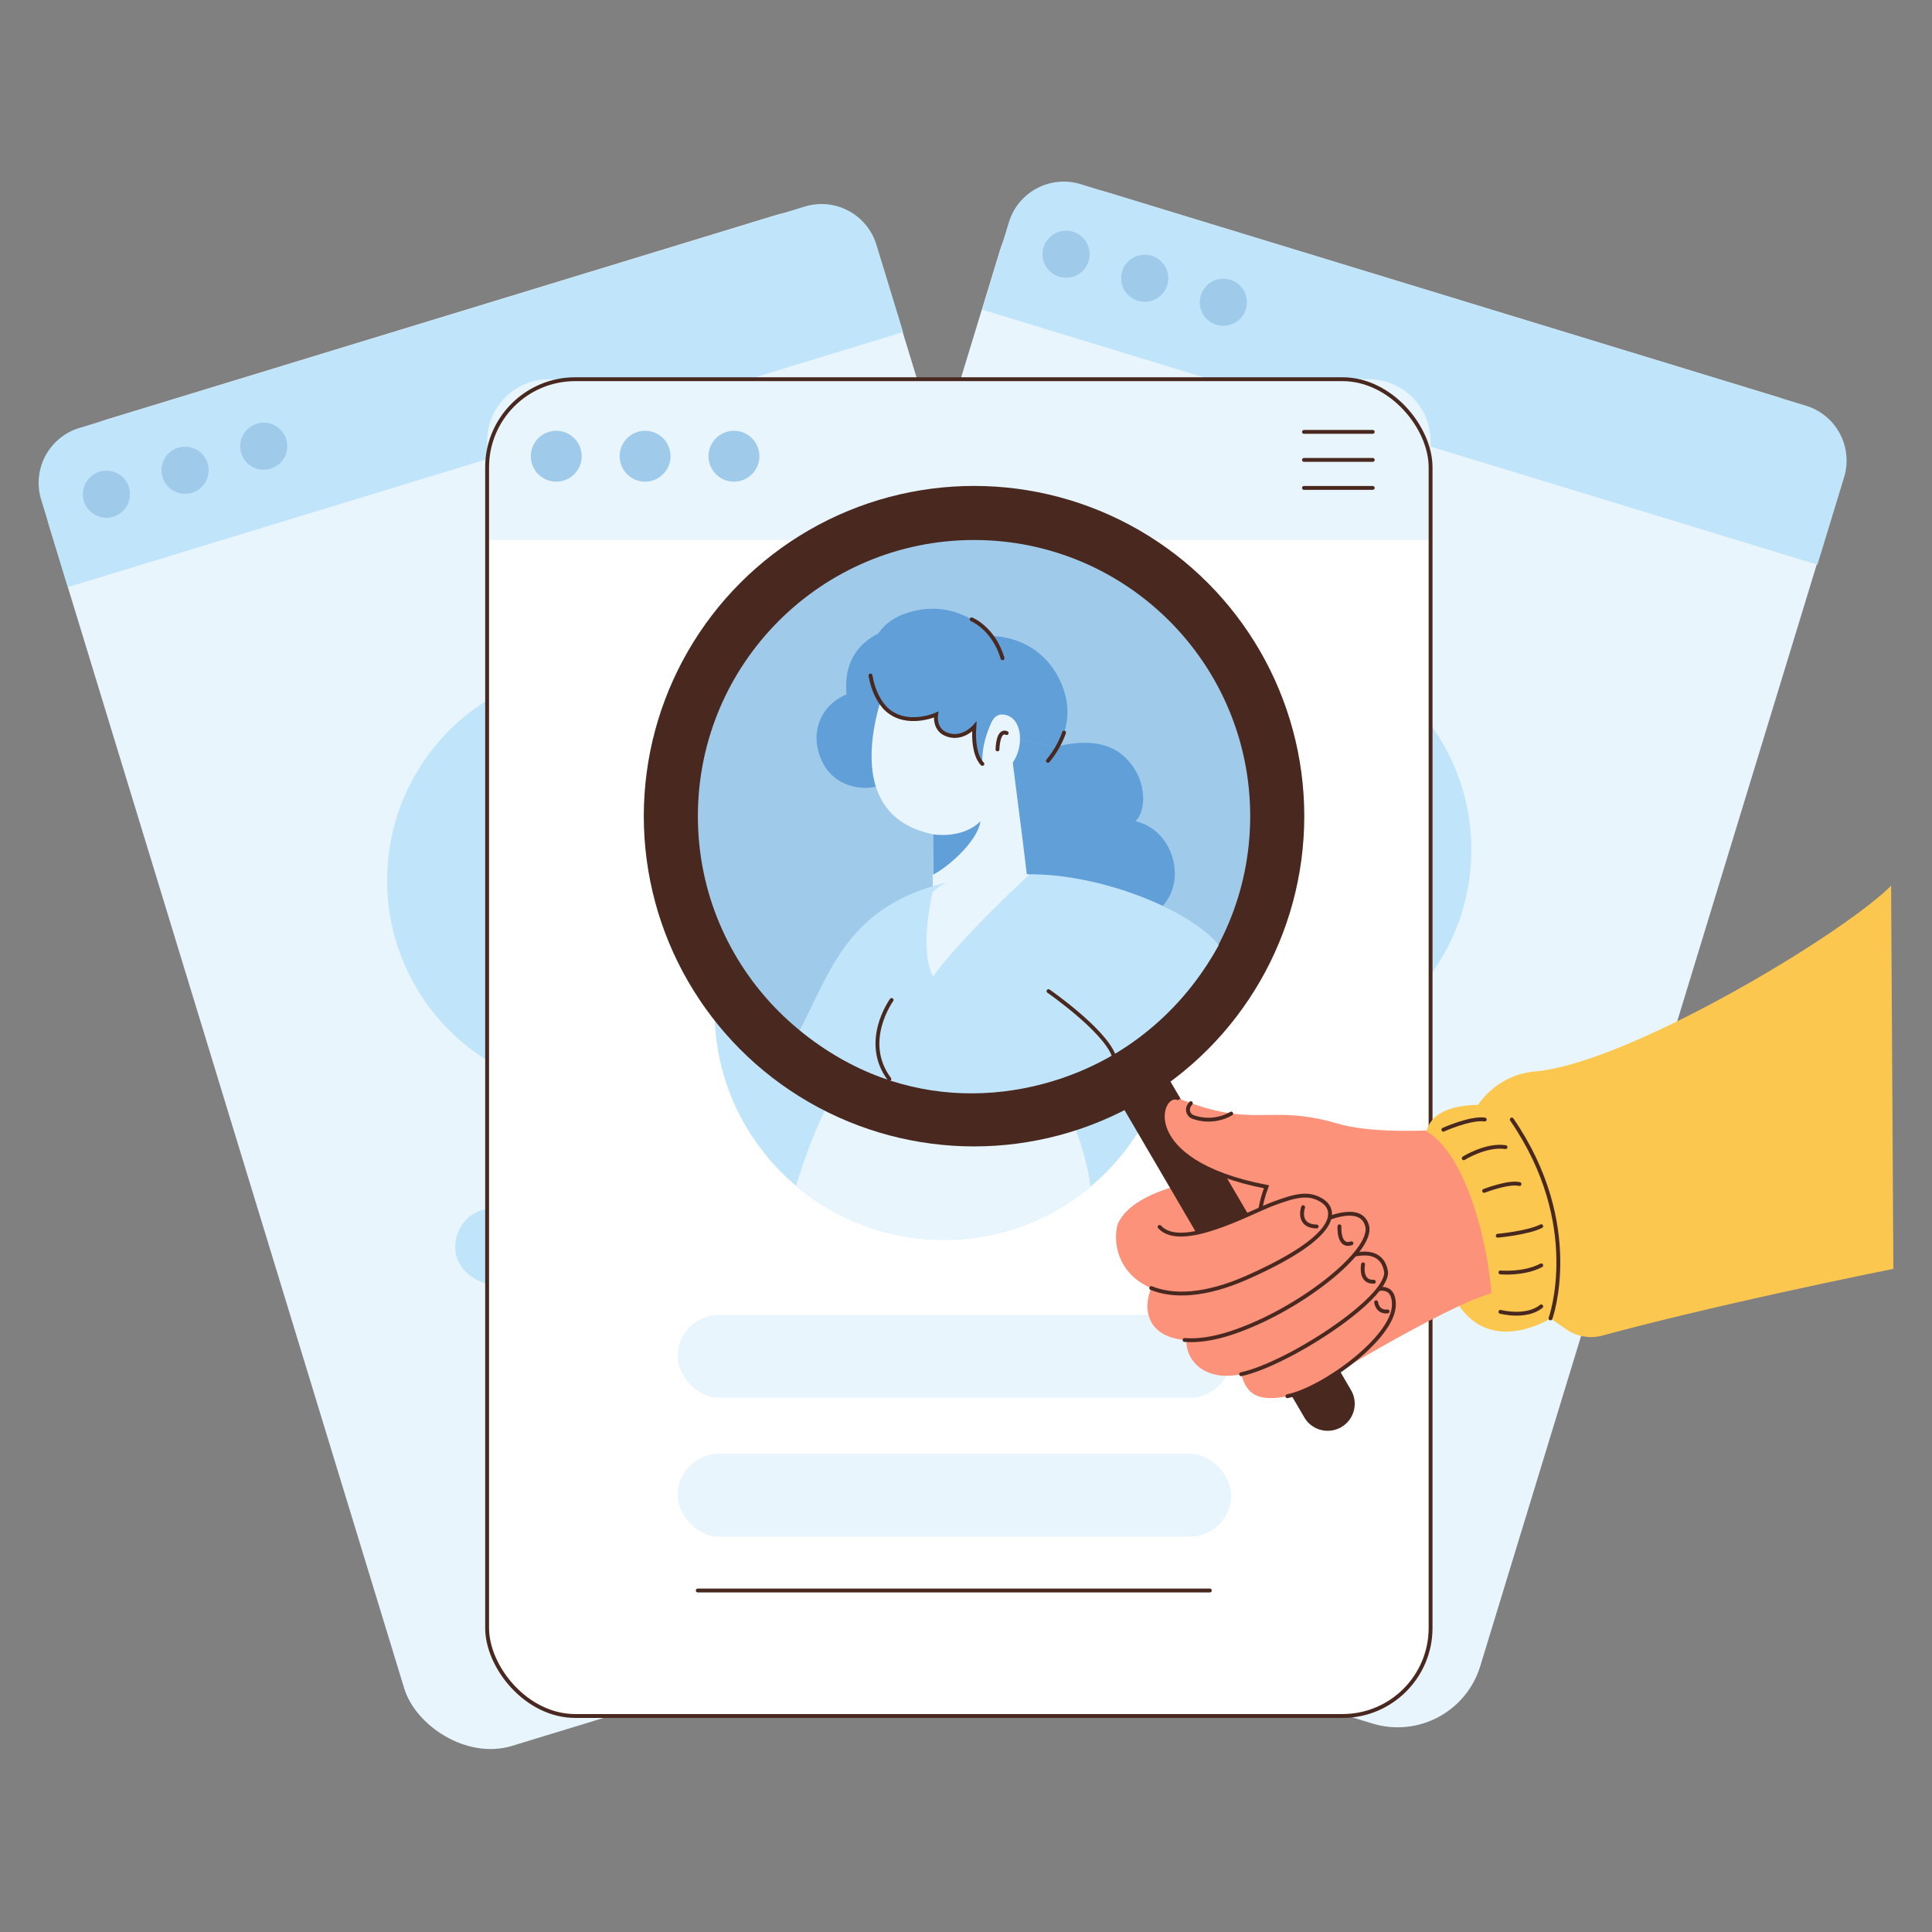 <?xml version="1.0" ?><svg viewBox="0 0 1000 1000" xmlns="http://www.w3.org/2000/svg"><rect x="0" y="0" width="1000" height="1000" fill="#808080" stroke="none"/><rect fill="#e8f5fc" height="718.18" rx="44.73" transform="matrix(.956 .292 -.292 .956 172.84 -165.89)" width="452.01" x="416.17" y="136.98"/><path d="m522.2 115a29.71 29.71 0 0 1 37.07-19.7l375.52 114.7a29.7 29.7 0 0 1 19.73 37l-13.82 45.28-432.32-132z" fill="#c0e4f9"/><circle cx="651.77" cy="439.83" fill="#c0e4f9" r="109.78"/><rect fill="#e8f5fc" height="39.73" rx="19.86" transform="matrix(.956 .292 -.292 .956 201.63 -151.48)" width="265.2" x="475.69" y="579.86"/><rect fill="#e8f5fc" height="39.73" rx="19.86" transform="matrix(.956 .292 -.292 .956 219.37 -143.03)" width="265.2" x="456.25" y="643.52"/><g fill="#a0caea"><circle cx="551.79" cy="131.59" r="12.19"/><circle cx="592.5" cy="144.02" r="12.19"/><circle cx="633.2" cy="156.45" r="12.19"/></g><rect fill="#e8f5fc" height="718.18" rx="44.73" transform="matrix(.956 -.292 .292 .956 -133.68 119.52)" width="452.01" x="107.62" y="148.58"/><g fill="#c0e4f9"><path d="m21.3 258.6a29.7 29.7 0 0 1 19.7-37.07l375.56-114.62a29.68 29.68 0 0 1 37.06 19.73l13.82 45.26-432.32 132z"/><circle cx="310.18" cy="455.66" r="109.78"/><rect height="39.73" rx="19.86" transform="matrix(.956 -.292 .292 .956 -163.01 132.78)" width="265.2" x="230.81" y="592.71"/></g><rect fill="#e8f5fc" height="39.73" rx="19.86" transform="matrix(.956 -.292 .292 .956 -180.75 141.23)" width="265.2" x="250.24" y="656.38"/><g fill="#a0caea"><circle cx="55.09" cy="255.81" r="12.19"/><circle cx="95.8" cy="243.39" r="12.19"/><circle cx="136.51" cy="230.96" r="12.19"/></g><rect fill="#fff" height="691.91" rx="45.58" width="488.34" x="252.13" y="196.28"/><path d="m252.13 228.36a32.08 32.08 0 0 1 32.08-32.08h424.18a32.08 32.08 0 0 1 32.08 32.08v51.13h-488.34z" fill="#e8f5fc"/><rect fill="none" height="691.91" rx="45.58" stroke="#49281f" stroke-linecap="round" stroke-miterlimit="10" stroke-width="2" width="488.34" x="252.13" y="196.28"/><circle cx="488.47" cy="523.1" fill="#c0e4f9" r="118.61"/><path d="m488.47 641.7a118.1 118.1 0 0 0 76-27.55c-4.62-33.57-27.61-85.83-75.71-91.34-42.35-4.85-67.25 59.75-76.75 91a118.19 118.19 0 0 0 76.46 27.89z" fill="#e8f5fc"/><path d="m802.54 682.4s-36.13 23.26-52.36-16 44.59-28.46 44.59-28.46z" fill="#fcc74f"/><path d="m662 615.49c4.27 10.12-2.73 43.12-43.6 41.23s-40.94-10.78-40.17-21.92c0 0 3.29-20.66 58.3-25.57 38.79-1.04 25.47 6.26 25.47 6.26z" fill="#fc927a"/><circle cx="504.16" cy="422.45" fill="#49281f" r="170.93"/><path d="m621 520.11h28a0 0 0 0 1 0 0v220.89a14 14 0 0 1 -14 14 14 14 0 0 1 -14-14v-220.89a0 0 0 0 1 0 0z" fill="#49281f" transform="matrix(.863 -.505 .505 .863 -235.01 407.77)"/><circle cx="504.16" cy="422.45" fill="#a0caea" r="142.94"/><path d="m779.26 667.65c-18.43.29-100.26 50.65-100.26 50.65s39.44-30 12.3-31.71-49.23-36.89-35.76-72.3c-68.23-13.18-55.71-49.73-45.89-45.91 40.23 16.43 46.52 2.6 82.61 13.16 16.54 4.85 42.88 4.33 66.56 2.35" fill="#fc927a"/><path d="m609.64 568.38c-9.82-3.82-22.34 32.73 45.89 45.91-13.47 35.41 8.63 70.56 35.76 72.3" fill="none" stroke="#49281f" stroke-linecap="round" stroke-miterlimit="10" stroke-width="2"/><rect fill="#e8f5fc" height="42.92" rx="21.46" width="286.51" x="350.73" y="680.56"/><rect fill="#e8f5fc" height="42.92" rx="21.46" width="286.51" x="350.73" y="752.48"/><path d="m616.37 571-.7 1a4 4 0 0 0 2 6.19 23.53 23.53 0 0 0 19.6-1.8" fill="none" stroke="#49281f" stroke-linecap="round" stroke-miterlimit="10" stroke-width="2"/><path d="m701.62 672.48s19.88-13.86 19.86 2.8c0 17.13-36.84 43.73-55.14 47.41s-21.46-3.78-24-11.4 59.28-38.81 59.28-38.81z" fill="#fc927a"/><path d="m701.62 672.48s19.88-13.86 19.86 2.8c0 17.13-36.84 43.73-55.14 47.41" fill="none" stroke="#49281f" stroke-linecap="round" stroke-miterlimit="10" stroke-width="2"/><path d="m693.93 651.71s21-9.8 23.52 6.72c.66 14.23-51.58 47.93-75.07 52.86s-32.67-13.44-26.38-24.53 77.93-35.05 77.93-35.05z" fill="#fc927a"/><path d="m693.93 651.71s21-9.8 23.52 6.72c.66 14.23-51.58 47.93-75.07 52.86" fill="none" stroke="#49281f" stroke-linecap="round" stroke-miterlimit="10" stroke-width="2"/><path d="m683.79 632.21s20.8-10.45 23.89 2.51-34.88 43.27-69.76 55-52.33-4-40.12-27.42c26.55-3.57 63.72-2.85 85.99-30.09z" fill="#fc927a"/><path d="m683.79 632.21s20.8-10.45 23.89 2.51-34.88 43.27-69.76 55c-9.7 3.27-18 4.41-24.79 3.86" fill="none" stroke="#49281f" stroke-linecap="round" stroke-miterlimit="10" stroke-width="2"/><path d="m578.22 634.8c-4.44 21.61 17.1 48.67 67.28 26.41s45.34-35.27 39.21-39.5c-7.38-5.09-15-2.58-25.71 1.34-11.69 4.29-47.62 24.39-58.8 12" fill="#fc927a"/><g fill="none" stroke="#49281f" stroke-linecap="round" stroke-miterlimit="10" stroke-width="2"><path d="m595.86 666.69c11.21 4.56 27.68 4.26 49.64-5.48 50.18-22.25 45.34-35.27 39.21-39.5-7.38-5.09-15-2.58-25.71 1.34-11.69 4.29-47.62 24.39-58.8 12"/><path d="m674.49 624.83s-3.45 9.78 7 10"/><path d="m693.3 634.73s-.77 11.15 6.21 8.8"/><path d="m705.53 654.42s-1.87 9.35 5.57 9"/><path d="m712.28 674.05s.59 5.34 5.93 4.75"/></g><path d="m747.43 584.7s129.78-23.33 172.7-61.7l26.45 110.84s-156.52 21.6-198.15 45.24c-16.85 9.61-1-94.38-1-94.38z" fill="#fc927a"/><path d="m773.62 572.26s-31.2-4-35.24 13.35c26.38 15.34 36.83 85.52 33.15 98.62 5.46 8.18 32.73 2 40.79-10.12s-2.14-89.31-38.7-101.85z" fill="#fcc74f"/><path d="m829.11 691.37c63-17.1 150.89-34.59 150.89-34.59l-1.16-198.35c-25 25.16-136.08 91.92-184.17 96.13-18.3 1.6-29.41 14.72-32.5 22.69l8.76 7.88c22 19.81 33.54 51 30 81.29-.5 4.28-1.16 8.75-1.94 13.52l11.34 7.86a22.51 22.51 0 0 0 18.78 3.57z" fill="#fcc74f"/><path d="m467.33 324s-32.3 3.13-29.17 35.43c-14.07 5.73-19.8 21.35-12 35.94s27.61 15.11 34.9 7.81 6.27-79.18 6.27-79.18z" fill="#609fd8"/><path d="m547 386.53s20.84-6.77 33.87 4.17 13 28.65 6.77 34.38c21.36 4.69 28.13 35.43 9.9 47.41s-38 0-38 0-29.18 20.31-50-7.82c8.85-9.37 17.93-22.92 17.93-22.92l-2.3-21.36c-1-14.58-4.69-39.07-4.69-39.07" fill="#609fd8"/><path d="m461.6 346.94s-34.38 73.45 21.4 84.92c-.52 29.17 0 42.71 0 42.71s39.46 14.73 49.88-9.76c-3.13-29.17-13.94-110-13.94-110s-31.29-25.58-57.34-7.87z" fill="#e8f5fc"/><path d="m520.47 381.32s-2.4-17.52-7.3-7.29c-5.73 12-4.68 21.36-4.68 21.36s-5.21-4.17-4.17-19.27c0 0-7.29 8.33-16.15 3.12-4.69-3.12-3.65-9.38-3.65-9.38s-15.1 6.78-25.52-2.6-16.67-41.15 10.42-50 44.28 12 44.28 12 22.4-.52 33.86 20.84-.53 36.46-.53 36.46" fill="#609fd8"/><path d="m508.49 395.39s-5.21-4.17-4.17-19.27c0 0-7.29 8.33-16.15 3.12-4.69-3.12-3.65-9.38-3.65-9.38s-15.1 6.78-25.52-2.6c-3.91-3.52-7.23-10.18-8.43-17.61" fill="none" stroke="#49281f" stroke-linecap="round" stroke-miterlimit="10" stroke-width="2"/><path d="m509.53 399s-.52-29.18 8.85-29.18c14.59 0 12 29.7-4.16 30.74" fill="#e8f5fc"/><path d="m483 431.86s15.11 2.6 24.48-6.78c-1.6 10.92-17.75 24.36-24.48 27.61z" fill="#609fd8"/><g fill="none" stroke="#49281f" stroke-linecap="round" stroke-miterlimit="10" stroke-width="2"><path d="m516.3 387.89s.13-10.54 4.74-8.45"/><path d="m502.91 320.58s11.31 4.48 16 20.11"/><path d="m550.76 379.17a48.11 48.11 0 0 1 -8.35 14.63"/></g><path d="m528.2 452.63c-85.83 1.4-95.12 44.08-114.26 80.62 53.36 44.08 117.77 38.68 162.38 12.59 17-9.93 38.87-28.25 54.53-56.67-15.32-18.76-63.96-38.3-102.65-36.54z" fill="#c0e4f9"/><path d="m482.75 461.84s-7.33 29.65.21 43.57c15.08-20.88 49.88-52.72 49.88-52.72s-38.71-3.69-50.09 9.15z" fill="#e8f5fc"/><g fill="none" stroke="#49281f" stroke-linecap="round" stroke-miterlimit="10" stroke-width="2"><path d="m461.5 517.59s-15.69 21.5-1.18 40.91"/><path d="m542.7 513s28.42 19.72 33.64 33.06"/><path d="m361.16 823.24h265.05"/></g><g fill="#a0caea"><circle cx="287.92" cy="236.14" r="13.17"/><circle cx="333.91" cy="236.14" r="13.17"/><circle cx="379.89" cy="236.14" r="13.17"/></g><g fill="none" stroke="#49281f" stroke-linecap="round" stroke-miterlimit="10" stroke-width="2"><path d="m674.93 223.54h35.6"/><path d="m674.93 238.04h35.6"/><path d="m674.93 252.54h35.6"/><path d="m802.54 682.4s17.46-48.4-20.04-102.94"/><path d="m747.08 584.72s14-6.3 21.42-5.26"/><path d="m776.63 679s13.37 3.51 21.11-2.82"/><path d="m757.63 599.5s11.59-7.27 21.63-5.75"/><path d="m776.63 658.61s12 1.13 21.11-3.66"/><path d="m775.23 639.61s15.48-1.41 22.51-4.93"/><path d="m768.19 616.39s12.67-4.93 18.3-3.52"/></g></svg>